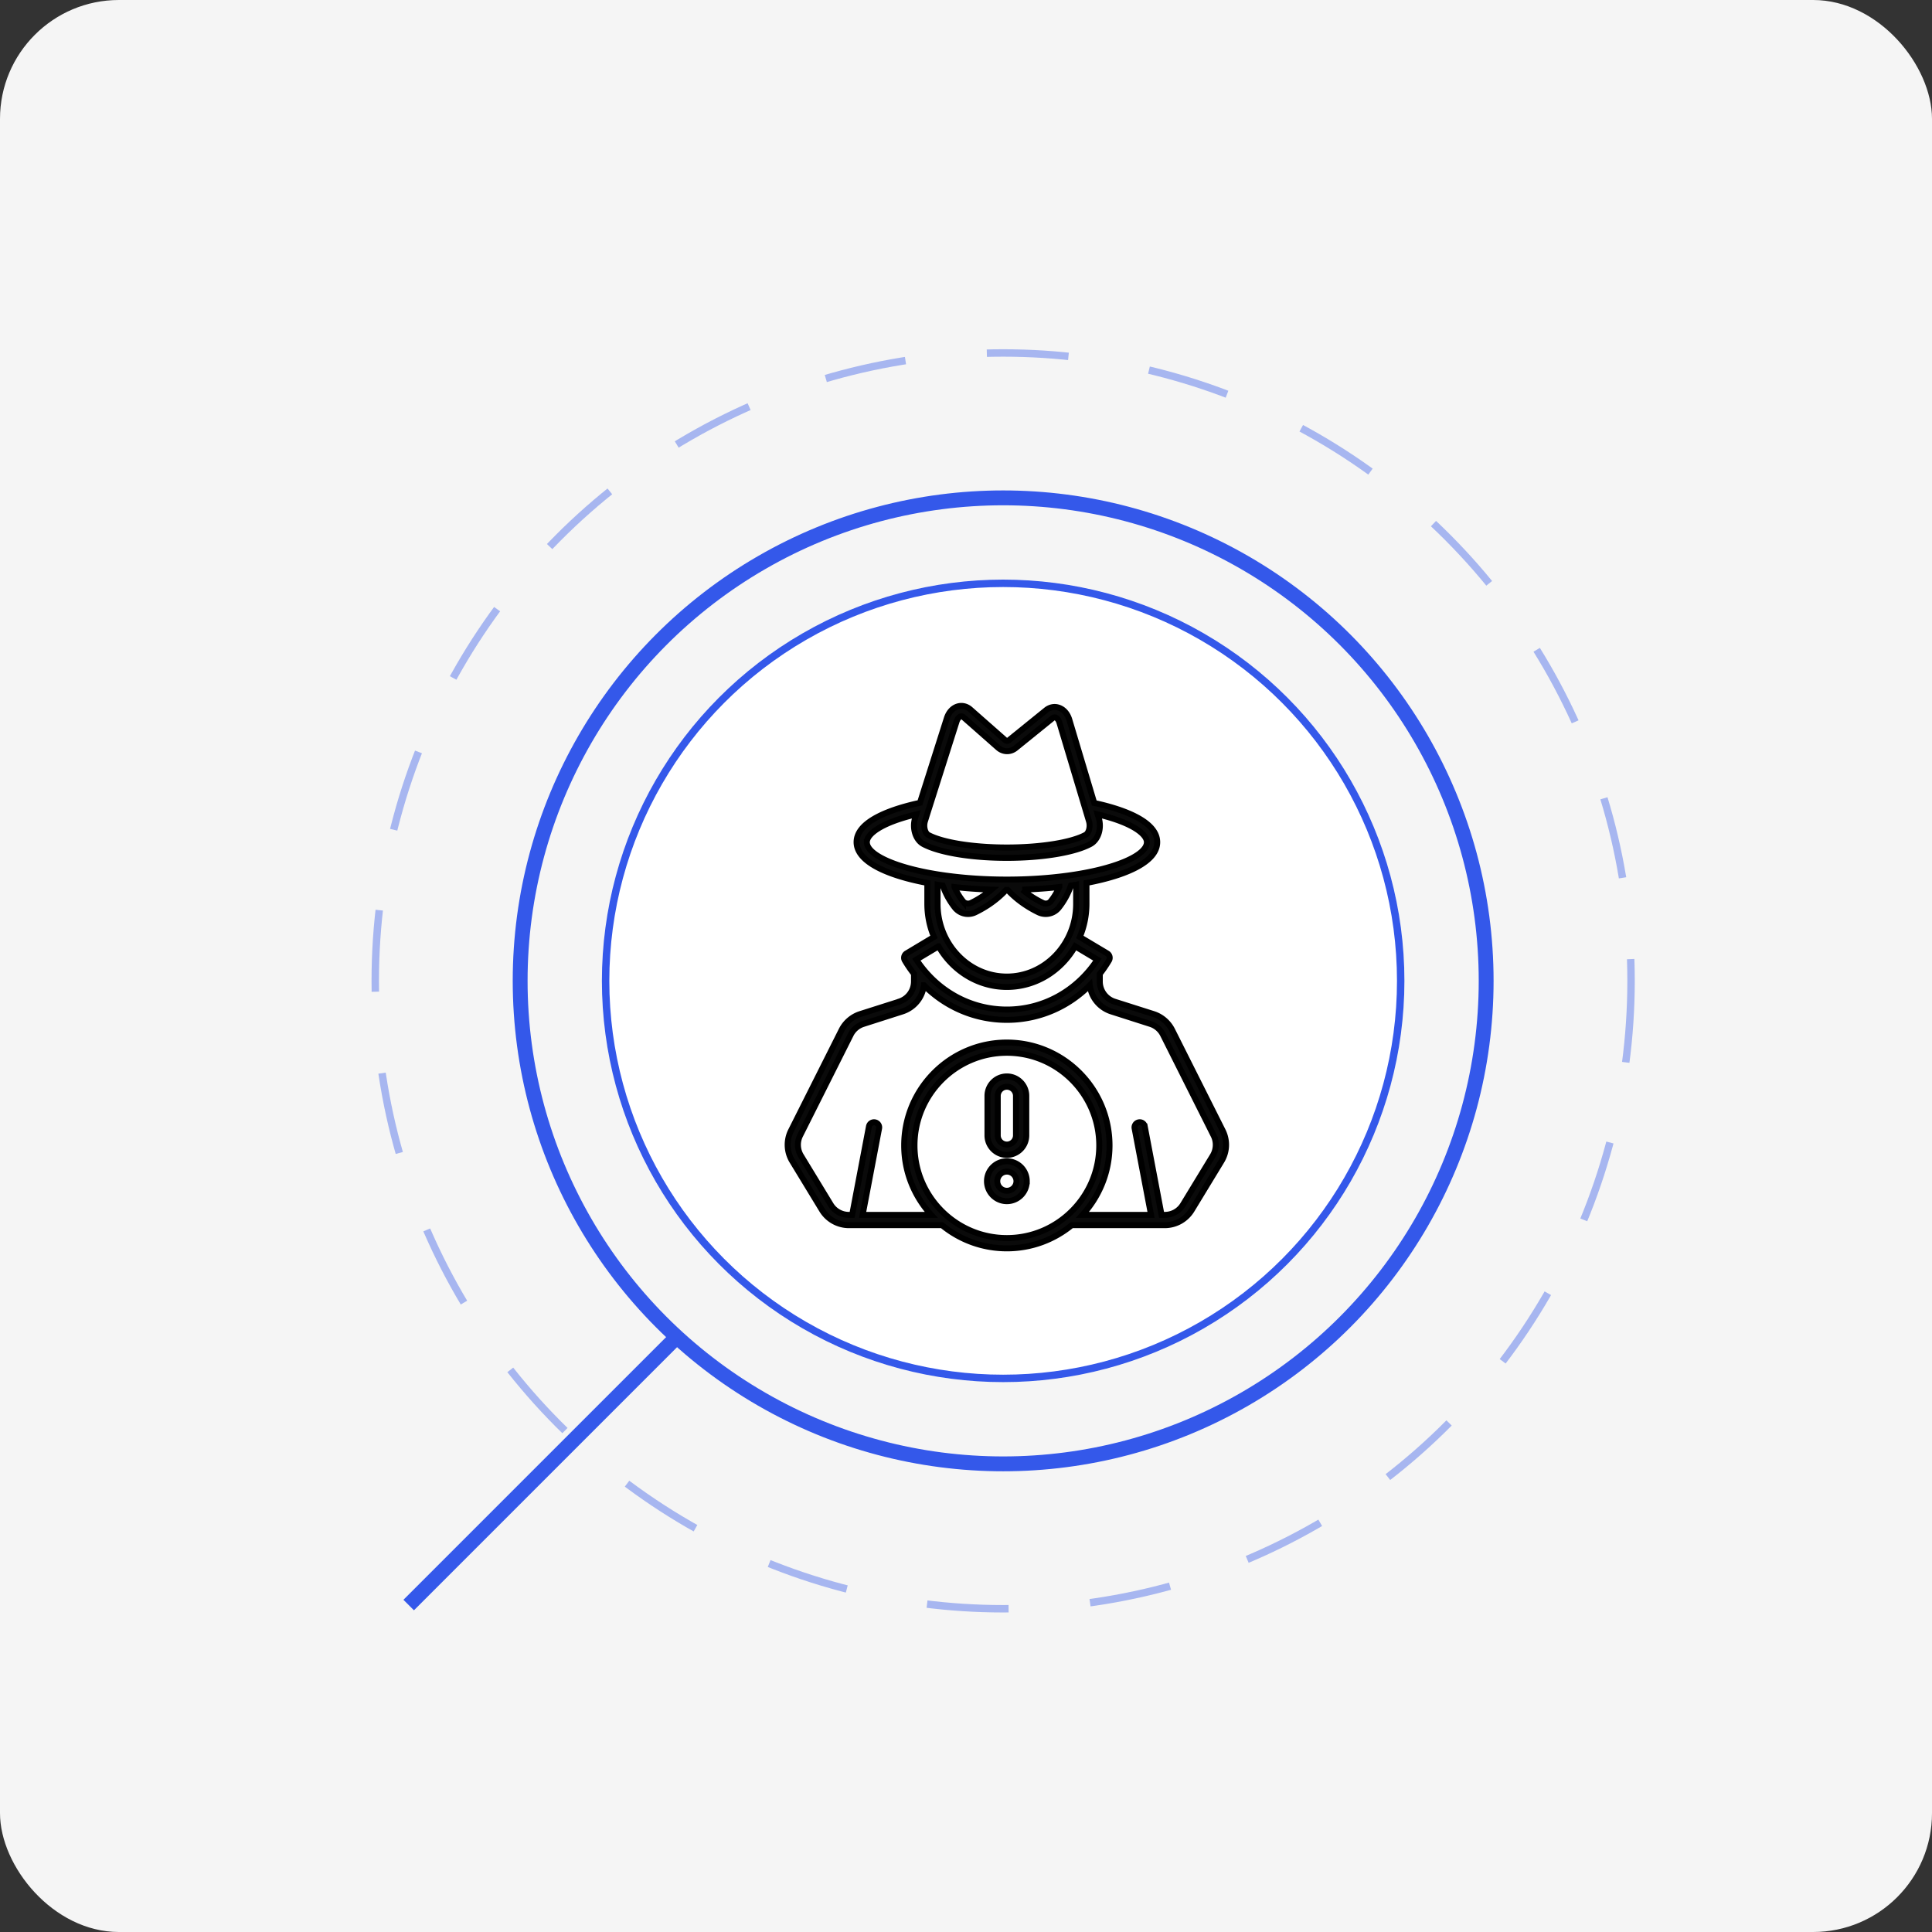 <svg xmlns="http://www.w3.org/2000/svg" width="260" height="260" data-name="Layer 2"><rect width="100%" height="100%" fill="#333333" stroke="none"/><defs><clipPath id="a"><rect width="260" height="260" fill="none" rx="16" ry="16"/></clipPath></defs><g clip-path="url(#a)" data-name="Layer 1"><rect width="260" height="260" fill="#f5f5f5" rx="16" ry="16"/><path fill="none" stroke="#3458ea" stroke-width="2" d="m153 114-36 36"/><circle cx="135" cy="132" r="65" fill="none" stroke="#3458ea" stroke-width="2"/><circle cx="135" cy="132" r="84.5" fill="none" stroke="#3458ea" stroke-dasharray="11 11" opacity=".4"/><circle cx="135" cy="132" r="54" fill="#fff"/><circle cx="135" cy="132" r="53.5" fill="none" stroke="#3458ea"/><path fill="#0a0a0a" stroke="#000" stroke-width=".8" d="M135.5 155.42a2.623 2.623 0 0 0 2.614-2.62v-5.32c0-1.45-1.174-2.62-2.614-2.62s-2.613 1.17-2.613 2.62v5.32c0 1.44 1.174 2.62 2.613 2.62Zm-1.225-7.94c0-.68.549-1.23 1.225-1.23s1.226.55 1.226 1.23v5.32c0 .68-.549 1.23-1.226 1.23s-1.225-.55-1.225-1.23v-5.32Zm1.225 8.8c-1.475 0-2.678 1.2-2.678 2.68s1.199 2.69 2.678 2.69 2.679-1.2 2.679-2.69a2.68 2.68 0 0 0-2.679-2.68Zm0 3.97c-.711 0-1.29-.58-1.29-1.29s.579-1.29 1.29-1.29 1.291.58 1.291 1.29-.579 1.29-1.291 1.29Zm-14.49-25.45-5.25 1.67a4.309 4.309 0 0 0-2.5 2.14l-6.803 13.54a4.225 4.225 0 0 0 .166 4.12l3.998 6.57a4.25 4.25 0 0 0 3.614 2.04h12.541c2.383 1.95 5.418 3.12 8.724 3.12s6.345-1.17 8.724-3.12h12.541a4.25 4.25 0 0 0 3.614-2.04l3.998-6.57c.768-1.26.829-2.8.166-4.12l-6.803-13.54a4.312 4.312 0 0 0-2.497-2.14l-5.253-1.67a2.846 2.846 0 0 1-1.982-2.73v-1.01c.442-.57.854-1.17 1.235-1.81a.697.697 0 0 0-.241-.95l-3.686-2.2c.572-1.37.897-2.88.897-4.47v-2.81c5.448-1.02 9.521-2.88 9.521-5.48 0-2.97-5.13-4.56-8.475-5.28l-3.351-11.2c-.25-.83-.787-1.43-1.469-1.64-.566-.18-1.167-.05-1.655.34l-4.98 4.03c-.191.16-.38.15-.572-.02l-4.641-4.09c-.485-.43-1.093-.58-1.675-.42-.689.19-1.238.78-1.501 1.61l-3.612 11.37c-3.361.72-8.529 2.32-8.529 5.29 0 2.61 4.073 4.47 9.52 5.49v2.81c0 1.59.322 3.09.898 4.46l-3.687 2.21a.695.695 0 0 0-.24.95c.377.64.79 1.24 1.235 1.81v1.01c0 1.25-.796 2.34-1.986 2.72l-.004.01Zm14.49 31.81c-6.855 0-12.43-5.59-12.43-12.46s5.578-12.47 12.43-12.47 12.431 5.6 12.431 12.47-5.578 12.46-12.431 12.46Zm-11.019-56.12 4.252-13.39c.14-.43.377-.64.553-.69.016-.01.048-.01.091-.01.071 0 .172.02.299.13l4.641 4.09c.696.61 1.645.63 2.36.06l4.98-4.03c.189-.16.328-.11.374-.1.179.05.416.27.549.72l3.966 13.23c.237.79-.042 1.63-.449 1.85-1.908 1.04-6.065 1.7-10.596 1.7s-8.663-.66-10.577-1.69c-.41-.22-.69-1.08-.439-1.87h-.004Zm-7.824 2.85c0-1.04 1.772-2.59 6.654-3.75l-.153.48c-.438 1.38.056 2.96 1.106 3.52 2.132 1.14 6.436 1.86 11.233 1.86s9.132-.72 11.257-1.87c1.04-.57 1.531-2.09 1.118-3.47l-.156-.52c4.863 1.16 6.628 2.72 6.628 3.75 0 1.75-4.193 3.64-10.821 4.52h-.01c-2.386.32-5.077.51-8.013.51s-5.626-.19-8.012-.51h-.013c-6.628-.88-10.818-2.77-10.818-4.52Zm11.862 8.82a2.246 2.246 0 0 0 2.766.6c1.134-.55 2.74-1.51 4.112-3h.208c1.372 1.49 2.977 2.45 4.109 3a2.25 2.25 0 0 0 2.766-.6 9.96 9.96 0 0 0 1.641-2.99c.234-.04.468-.07.699-.11v2.58c0 5.39-4.183 9.78-9.322 9.78s-9.323-4.39-9.323-9.78v-2.58c.231.04.465.07.699.11.28.82.767 1.89 1.642 2.99h.003Zm-.072-2.79c1.619.18 3.299.3 4.983.35-.972.83-1.976 1.42-2.747 1.79-.377.18-.832.09-1.082-.22a8.74 8.74 0 0 1-1.154-1.92Zm9.128.35c1.684-.05 3.364-.17 4.983-.35a8.74 8.74 0 0 1-1.154 1.92c-.25.31-.705.4-1.082.21a12.83 12.83 0 0 1-2.744-1.78h-.003Zm-11.263 7.63c1.872 3.27 5.285 5.47 9.189 5.47s7.32-2.2 9.189-5.47l2.991 1.79c-2.766 4.22-7.271 6.72-12.183 6.72s-9.417-2.5-12.184-6.72l2.991-1.79h.007Zm-1.973 5.24c2.967 2.97 6.923 4.66 11.162 4.66s8.195-1.69 11.162-4.66a4.22 4.22 0 0 0 2.91 3.53l5.249 1.68c.725.23 1.336.75 1.681 1.43l6.803 13.55a2.85 2.85 0 0 1-.11 2.77l-3.999 6.57a2.852 2.852 0 0 1-2.431 1.37h-.449l-2.262-11.9a.685.685 0 0 0-.813-.55.694.694 0 0 0-.552.81l2.213 11.64h-9.228c2.253-2.47 3.641-5.74 3.641-9.34 0-7.64-6.199-13.85-13.818-13.85s-13.818 6.21-13.818 13.85c0 3.6 1.388 6.87 3.641 9.34h-9.229l2.214-11.64a.694.694 0 0 0-.552-.81.692.692 0 0 0-.813.55l-2.263 11.9h-.448c-.985 0-1.918-.52-2.432-1.37l-3.998-6.57a2.839 2.839 0 0 1-.11-2.77l6.803-13.55c.341-.68.956-1.2 1.681-1.43l5.249-1.68a4.22 4.22 0 0 0 2.91-3.53h.006Z"/><path fill="none" stroke="#3458ea" stroke-width="2" d="m91 180-36 36"/></g></svg>